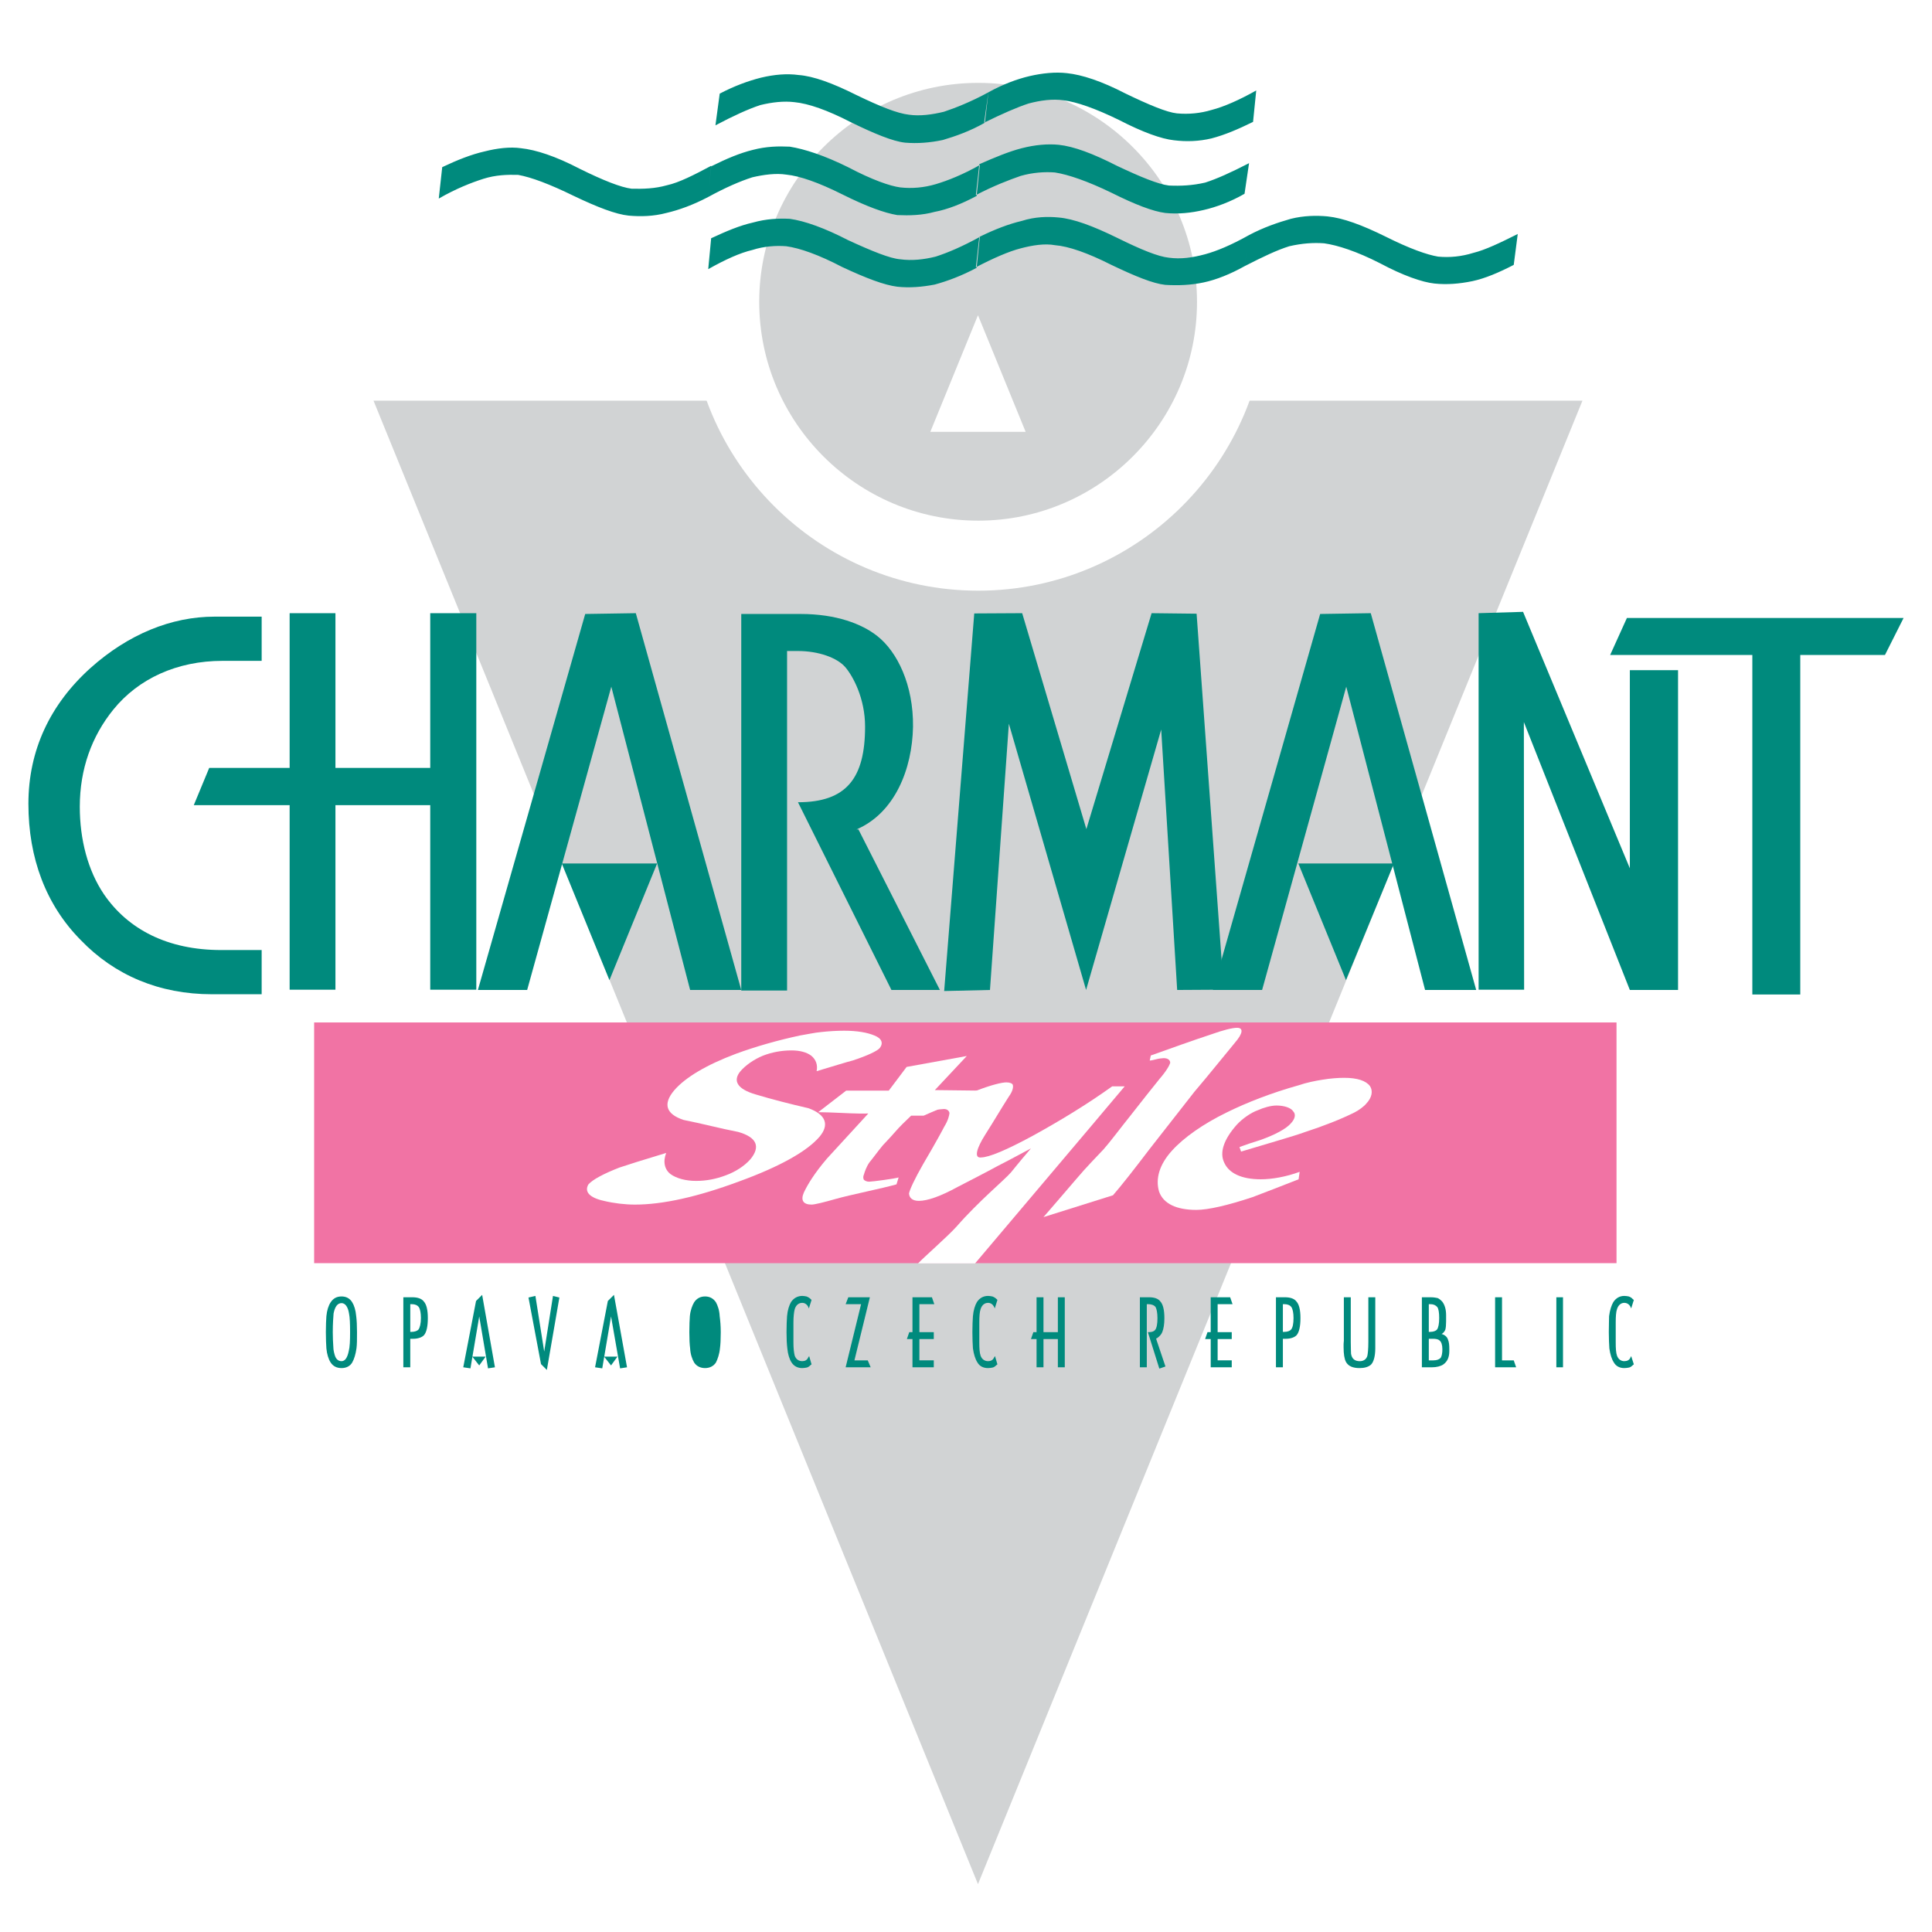 <?xml version="1.0" encoding="utf-8"?>
<!-- Generator: Adobe Illustrator 13.0.0, SVG Export Plug-In . SVG Version: 6.00 Build 14948)  -->
<!DOCTYPE svg PUBLIC "-//W3C//DTD SVG 1.0//EN" "http://www.w3.org/TR/2001/REC-SVG-20010904/DTD/svg10.dtd">
<svg version="1.0" id="Layer_1" xmlns="http://www.w3.org/2000/svg" xmlns:xlink="http://www.w3.org/1999/xlink" x="0px" y="0px"
	 width="192.756px" height="192.756px" viewBox="0 0 192.756 192.756" enable-background="new 0 0 192.756 192.756"
	 xml:space="preserve">
<g>
	<polygon fill-rule="evenodd" clip-rule="evenodd" fill="#FFFFFF" points="0,0 192.756,0 192.756,192.756 0,192.756 0,0 	"/>
	<polygon fill-rule="evenodd" clip-rule="evenodd" fill="#D1D3D4" points="97.573,187.98 37.266,39.976 157.881,39.976 
		97.573,187.98 	"/>
	<polygon fill-rule="evenodd" clip-rule="evenodd" fill="#F173A4" points="31.341,102.01 161.281,102.01 161.281,126.026 
		31.341,126.026 31.341,102.01 	"/>
	<path fill-rule="evenodd" clip-rule="evenodd" fill="#FFFFFF" d="M129.561,117.658c-1.461,0.584-3.135,1.222-4.597,1.78
		c-2.471,0.823-4.437,1.274-5.605,1.274c-1.966,0-3.294-0.61-3.72-1.833c-0.371-1.275,0.027-2.683,1.275-4.064
		c1.196-1.328,3.136-2.684,5.474-3.826c2.045-1.009,4.516-1.966,7.173-2.709c0.771-0.266,1.7-0.452,2.391-0.559
		c0.771-0.133,1.595-0.186,2.152-0.186c1.328,0,2.179,0.292,2.577,0.823c0.318,0.479,0.212,1.143-0.372,1.754
		c-0.213,0.266-0.744,0.664-1.169,0.876c-1.328,0.664-3.082,1.355-4.968,1.967c-1.09,0.398-3.269,1.009-6.35,1.939l-0.16-0.452
		c0.559-0.213,1.355-0.479,2.046-0.69c1.515-0.531,2.63-1.143,3.082-1.674c0.398-0.426,0.531-0.877,0.239-1.195
		c-0.239-0.372-0.93-0.585-1.674-0.585c-0.558,0-1.302,0.213-1.887,0.479c-0.61,0.212-1.487,0.797-2.072,1.435
		c-1.302,1.461-1.753,2.789-1.248,3.799c0.478,1.062,1.753,1.647,3.64,1.647c1.115,0,2.497-0.239,3.879-0.744L129.561,117.658
		L129.561,117.658z"/>
	<path fill-rule="evenodd" clip-rule="evenodd" fill="#FFFFFF" d="M104.109,121.431c1.115-1.302,2.284-2.63,3.294-3.826
		c0.983-1.169,2.02-2.205,2.71-2.948c0.638-0.718,1.541-1.939,2.71-3.4c1.169-1.488,2.151-2.737,2.843-3.587
		c0.69-0.797,1.01-1.355,1.089-1.647c-0.026-0.292-0.266-0.451-0.664-0.451c-0.159,0-0.531,0.053-0.718,0.106
		c-0.212,0.053-0.505,0.132-0.664,0.132l0.106-0.504c2.02-0.718,4.065-1.462,6.084-2.126c1.116-0.398,2.046-0.637,2.523-0.637
		c0.639,0,0.611,0.531-0.212,1.487c-1.195,1.435-2.497,3.082-4.038,4.889c-1.435,1.833-2.923,3.745-4.49,5.738
		c-1.515,1.992-2.763,3.586-3.64,4.596L104.109,121.431L104.109,121.431z"/>
	<path fill-rule="evenodd" clip-rule="evenodd" fill="#FFFFFF" d="M97.866,115.479c0.797,0,2.55-0.744,5.153-2.151
		c2.71-1.488,5.42-3.136,7.943-4.941h1.249c-0.292,0.345-0.903,1.062-1.727,2.045c-0.797,0.957-1.275,1.515-1.275,1.515
		l-11.929,14.107h-5.686c0.505-0.559,2.949-2.684,3.853-3.693c2.231-2.551,4.755-4.622,5.42-5.393
		c0.266-0.319,0.664-0.824,1.089-1.329s0.771-0.903,0.903-1.062c-1.487,0.797-2.63,1.408-3.321,1.754
		c-1.169,0.638-2.577,1.354-4.011,2.099c-1.647,0.903-2.976,1.381-3.852,1.381c-0.638,0-0.957-0.292-0.983-0.743
		c0.08-0.398,0.558-1.435,1.408-2.923c1.302-2.205,1.993-3.507,2.099-3.72c0.425-0.69,0.504-1.142,0.531-1.381
		c-0.053-0.239-0.239-0.398-0.558-0.398c-0.159,0-0.452,0.053-0.611,0.053c-0.212,0.08-0.558,0.187-0.637,0.187l0.053-0.505
		c0.213-0.08,1.78-0.638,4.516-1.595c1.382-0.531,2.444-0.797,2.923-0.797c0.319,0,0.611,0.106,0.638,0.266
		c0.054,0.239-0.026,0.638-0.398,1.143c-0.797,1.249-1.541,2.524-2.338,3.772c-0.93,1.461-1.089,2.312-0.531,2.312H97.866
		L97.866,115.479z"/>
	<path fill-rule="evenodd" clip-rule="evenodd" fill="#FFFFFF" d="M81.633,110.963l2.789-2.151h4.251l1.78-2.364l6.004-1.09
		l-3.188,3.4l4.597,0.054l-5.712,2.497h-1.249c-0.531,0.505-1.143,1.089-1.621,1.647c-0.505,0.584-0.957,1.036-1.196,1.302
		c-0.531,0.638-0.957,1.248-1.355,1.727c-0.292,0.425-0.452,0.903-0.531,1.169c-0.106,0.239-0.08,0.398-0.027,0.531
		c0.08,0.106,0.292,0.213,0.532,0.213c0.319,0,2.683-0.319,2.949-0.425l-0.212,0.69c-1.381,0.398-4.596,1.036-6.083,1.461
		c-1.116,0.318-2.073,0.558-2.392,0.558c-0.797,0-1.116-0.398-0.771-1.195c0.372-0.797,1.063-1.939,2.312-3.4l4.118-4.49H86.07
		h-0.425c-0.744,0-2.896-0.133-3.932-0.133H81.633L81.633,110.963z"/>
	<path fill-rule="evenodd" clip-rule="evenodd" fill="#FFFFFF" d="M81.474,106.872c0.133-0.638-0.08-1.169-0.531-1.541
		c-0.452-0.346-1.142-0.531-1.966-0.531c-1.009,0-1.992,0.186-2.869,0.531c-0.903,0.372-1.727,0.956-2.231,1.541
		c-0.797,0.956-0.319,1.78,1.488,2.312c1.673,0.505,3.454,0.956,5.287,1.381c1.78,0.638,2.099,1.674,1.116,2.843
		c-1.222,1.435-3.932,2.976-8.023,4.463c-4.145,1.541-7.625,2.312-10.388,2.312c-1.01,0-2.125-0.133-3.108-0.372
		c-1.461-0.318-1.966-0.93-1.541-1.646c0.425-0.479,1.514-1.062,3.082-1.674c0.691-0.239,2.391-0.771,4.676-1.461
		c-0.345,0.876-0.159,1.674,0.452,2.125c0.558,0.398,1.461,0.664,2.523,0.664c1.037,0,1.993-0.186,2.976-0.558
		c0.956-0.346,1.859-0.93,2.444-1.595c1.036-1.248,0.664-2.204-1.222-2.736c-1.806-0.345-3.56-0.823-5.446-1.195
		c-1.753-0.584-2.072-1.594-0.93-2.949c1.116-1.301,3.241-2.55,6.137-3.64c1.939-0.717,4.171-1.354,6.403-1.832
		c0.664-0.106,1.487-0.293,2.125-0.346c0.717-0.08,1.515-0.133,2.285-0.133c1.329,0,2.338,0.186,3.029,0.479
		c0.744,0.292,0.903,0.771,0.532,1.248c-0.24,0.292-1.249,0.771-2.71,1.248C84.609,105.915,83.254,106.341,81.474,106.872
		L81.474,106.872z"/>
	<path fill-rule="evenodd" clip-rule="evenodd" fill="#008A7D" d="M35.619,132.907c0,0.691,0,1.249-0.053,1.621
		c-0.08,0.584-0.239,1.089-0.425,1.408c-0.213,0.372-0.611,0.558-1.063,0.558c-0.478,0-0.85-0.186-1.089-0.558
		c-0.212-0.319-0.372-0.824-0.425-1.408c-0.026-0.398-0.053-0.93-0.053-1.621c0-0.69,0.027-1.248,0.053-1.594
		c0.053-0.585,0.212-1.062,0.425-1.382c0.266-0.398,0.611-0.584,1.089-0.584c0.452,0,0.824,0.186,1.063,0.584
		c0.186,0.293,0.345,0.771,0.398,1.382C35.592,131.712,35.619,132.27,35.619,132.907L35.619,132.907L35.619,132.907z
		 M34.078,130.012c-0.398,0-0.664,0.346-0.797,1.036c-0.027,0.346-0.08,1.01-0.08,1.859c0,0.559,0.026,1.036,0.053,1.435
		c0,0.398,0.106,0.744,0.186,0.983c0.133,0.318,0.346,0.479,0.638,0.479c0.345,0,0.584-0.346,0.717-1.01
		c0.106-0.398,0.133-1.036,0.133-1.887c0-0.85-0.026-1.487-0.106-1.859C34.715,130.357,34.423,130.012,34.078,130.012
		L34.078,130.012z M40.932,136.414h-0.691v-6.986h0.903c0.505,0,0.93,0.132,1.143,0.425c0.266,0.292,0.398,0.85,0.398,1.646
		c0,0.851-0.133,1.408-0.372,1.7c-0.186,0.213-0.584,0.372-1.089,0.372h-0.292V136.414L40.932,136.414z M40.932,132.881h0.133
		c0.319,0,0.584-0.106,0.691-0.239c0.132-0.186,0.239-0.584,0.239-1.143c0-0.504-0.08-0.902-0.212-1.089
		c-0.133-0.186-0.372-0.292-0.69-0.292h-0.16V132.881L40.932,132.881z M47.813,131.34l-0.876,5.181l-0.718-0.106l1.275-6.615
		l0.611-0.61l1.275,7.226l-0.69,0.106L47.813,131.34L47.813,131.34z M47.813,136.229l-0.691-0.877h1.329L47.813,136.229
		L47.813,136.229z M53.418,129.294l0.877,5.553l0.876-5.553l0.638,0.16l-1.249,7.226l-0.584-0.584l-1.249-6.642L53.418,129.294
		L53.418,129.294z M60.964,131.34l-0.877,5.181l-0.717-0.106l1.275-6.615l0.611-0.61l1.302,7.226l-0.69,0.106L60.964,131.34
		L60.964,131.34z M60.964,136.229l-0.691-0.877h1.329L60.964,136.229L60.964,136.229z M71.91,132.907
		c0,0.691-0.027,1.249-0.08,1.621c-0.054,0.584-0.239,1.089-0.399,1.408c-0.239,0.372-0.638,0.558-1.089,0.558
		c-0.451,0-0.85-0.186-1.089-0.558c-0.186-0.319-0.372-0.824-0.398-1.408c-0.053-0.398-0.08-0.93-0.08-1.621
		c0-0.69,0.027-1.248,0.053-1.594c0.053-0.585,0.239-1.062,0.425-1.382c0.266-0.398,0.638-0.584,1.089-0.584
		c0.452,0,0.824,0.186,1.089,0.584c0.16,0.293,0.345,0.771,0.372,1.382C71.856,131.712,71.91,132.27,71.91,132.907L71.91,132.907
		L71.91,132.907z M70.342,130.012c-0.398,0-0.664,0.346-0.771,1.036c-0.053,0.346-0.106,1.01-0.106,1.859
		c0,0.559,0.026,1.036,0.053,1.435c0.026,0.398,0.106,0.744,0.212,0.983c0.133,0.318,0.345,0.479,0.611,0.479
		c0.345,0,0.585-0.346,0.744-1.01c0.08-0.398,0.133-1.036,0.133-1.887c0-0.85-0.053-1.487-0.133-1.859
		C70.979,130.357,70.714,130.012,70.342,130.012L70.342,130.012z M80.73,135.299l0.239,0.823l-0.106,0.08
		c-0.106,0.106-0.239,0.212-0.372,0.238c-0.133,0.027-0.319,0.054-0.452,0.054c-0.452,0-0.824-0.186-1.063-0.558
		c-0.212-0.319-0.372-0.824-0.425-1.408c-0.053-0.425-0.08-0.957-0.08-1.621s0.026-1.222,0.053-1.594
		c0.053-0.611,0.212-1.089,0.398-1.408c0.266-0.398,0.664-0.611,1.116-0.611c0.133,0,0.292,0.027,0.425,0.054
		c0.159,0.053,0.318,0.159,0.425,0.266l0.08,0.08l-0.266,0.85l-0.08-0.186c-0.133-0.239-0.345-0.372-0.584-0.372
		c-0.345,0-0.611,0.213-0.744,0.611c-0.08,0.292-0.133,0.77-0.133,1.354c0,0.106,0,0.292,0,0.505c0,0.239,0,0.398,0,0.451
		c0,0.106,0,0.266,0,0.505c0,0.213,0,0.398,0,0.531c0,0.585,0.053,1.036,0.133,1.329c0.132,0.345,0.398,0.531,0.744,0.531
		c0.266,0,0.478-0.106,0.584-0.346L80.73,135.299L80.73,135.299z M86.867,136.414H84.37l1.541-6.296H84.37l0.266-0.69h2.152
		l-1.541,6.296h1.329L86.867,136.414L86.867,136.414z M91.038,129.428h1.939l0.239,0.69h-1.488v2.789h1.435v0.691h-1.435v2.125
		h1.435v0.69h-2.125v-2.815H90.48l0.239-0.691h0.319V129.428L91.038,129.428z M99.273,135.299l0.239,0.823l-0.106,0.08
		c-0.105,0.106-0.238,0.212-0.372,0.238c-0.132,0.027-0.318,0.054-0.451,0.054c-0.479,0-0.851-0.186-1.062-0.558
		c-0.213-0.319-0.372-0.824-0.452-1.408c-0.027-0.425-0.053-0.957-0.053-1.621s0.026-1.222,0.053-1.594
		c0.053-0.611,0.212-1.089,0.399-1.408c0.265-0.398,0.637-0.611,1.115-0.611c0.133,0,0.292,0.027,0.425,0.054
		c0.16,0.053,0.319,0.159,0.426,0.266l0.079,0.08l-0.266,0.85l-0.079-0.186c-0.134-0.239-0.346-0.372-0.585-0.372
		c-0.346,0-0.611,0.213-0.744,0.611c-0.106,0.292-0.133,0.77-0.133,1.354c0,0.106,0,0.292,0,0.505c0,0.239,0,0.398,0,0.451
		c0,0.106,0,0.266,0,0.505c0,0.213,0,0.398,0,0.531c0,0.585,0.026,1.036,0.133,1.329c0.133,0.345,0.398,0.531,0.744,0.531
		c0.266,0,0.479-0.106,0.585-0.346L99.273,135.299L99.273,135.299z M103.418,133.599h-0.558l0.239-0.691h0.318v-3.479h0.691v3.479
		h1.435v-3.479h0.69v6.986h-0.69v-2.815h-1.435v2.815h-0.691V133.599L103.418,133.599z M115.427,133.492l-0.08,0.079l0.93,2.764
		l-0.61,0.212l-1.143-3.64h0.133c0.266,0,0.479-0.079,0.585-0.212c0.159-0.187,0.238-0.611,0.238-1.169
		c0-0.531-0.079-0.93-0.186-1.116c-0.133-0.186-0.398-0.292-0.718-0.292h-0.159v6.296h-0.69v-6.986h0.903
		c0.531,0,0.93,0.132,1.143,0.425c0.266,0.292,0.398,0.85,0.398,1.674c0,0.584-0.08,1.062-0.213,1.381
		c-0.08,0.213-0.266,0.426-0.531,0.611V133.492L115.427,133.492z M120.793,129.428h1.939l0.239,0.69h-1.487v2.789h1.407v0.691
		h-1.407v2.125h1.407v0.69h-2.099v-2.815h-0.558l0.239-0.691h0.318V129.428L120.793,129.428z M127.993,136.414h-0.691v-6.986h0.904
		c0.504,0,0.93,0.132,1.142,0.425c0.266,0.292,0.398,0.85,0.398,1.646c0,0.851-0.133,1.408-0.372,1.7
		c-0.186,0.213-0.584,0.372-1.089,0.372h-0.292V136.414L127.993,136.414z M127.993,132.881h0.133c0.346,0,0.584-0.106,0.69-0.239
		c0.159-0.186,0.239-0.584,0.239-1.143c0-0.504-0.08-0.902-0.213-1.089c-0.133-0.186-0.371-0.292-0.69-0.292h-0.159V132.881
		L127.993,132.881z M137.212,129.428v4.41v0.69c0,0.771-0.16,1.354-0.425,1.62c-0.266,0.239-0.665,0.346-1.143,0.346
		c-0.664,0-1.116-0.186-1.355-0.611c-0.159-0.292-0.238-0.797-0.238-1.461c0-0.08,0-0.187,0-0.318c0-0.16,0.026-0.266,0.026-0.319
		v-4.356h0.69v4.463c0,0.611,0.026,1.036,0.026,1.169c0.08,0.505,0.372,0.744,0.877,0.744c0.372,0,0.638-0.187,0.744-0.505
		c0.053-0.213,0.106-0.69,0.106-1.435v-4.437H137.212L137.212,129.428z M142.552,132.881h0.133c0.346,0,0.585-0.106,0.691-0.239
		c0.132-0.186,0.212-0.584,0.212-1.143c0-0.504-0.053-0.902-0.186-1.089c-0.16-0.186-0.372-0.292-0.691-0.292h-0.159V132.881
		L142.552,132.881z M142.552,135.724h0.292h0.16c0.372,0,0.61-0.106,0.743-0.266c0.106-0.186,0.159-0.479,0.159-0.85
		c0-0.426-0.105-0.744-0.292-0.877c-0.106-0.106-0.345-0.16-0.61-0.16h-0.452V135.724L142.552,135.724z M142.897,136.414h-1.036
		v-6.986h0.876c0.319,0,0.559,0.053,0.691,0.079c0.133,0.053,0.318,0.187,0.478,0.372c0.239,0.319,0.372,0.771,0.372,1.328v0.638
		c0,0.346-0.026,0.638-0.079,0.824c-0.08,0.186-0.213,0.345-0.372,0.425c0.318,0.079,0.558,0.292,0.638,0.558
		c0.106,0.239,0.133,0.558,0.133,0.93v0.213c0,0.61-0.187,1.036-0.585,1.328c-0.266,0.187-0.69,0.292-1.142,0.292H142.897
		L142.897,136.414z M151.266,136.414h-2.099v-6.986h0.69v6.296h1.169L151.266,136.414L151.266,136.414z M155.277,129.428h0.664
		v6.986h-0.664V129.428L155.277,129.428z M162.743,135.299l0.266,0.823l-0.106,0.08c-0.106,0.106-0.239,0.212-0.372,0.238
		c-0.133,0.027-0.318,0.054-0.479,0.054c-0.451,0-0.823-0.186-1.036-0.558c-0.212-0.319-0.371-0.824-0.451-1.408
		c-0.026-0.425-0.054-0.957-0.054-1.621s0.027-1.222,0.027-1.594c0.079-0.611,0.238-1.089,0.425-1.408
		c0.266-0.398,0.638-0.611,1.089-0.611c0.16,0,0.319,0.027,0.452,0.054c0.159,0.053,0.318,0.159,0.398,0.266l0.106,0.08l-0.266,0.85
		l-0.08-0.186c-0.133-0.239-0.346-0.372-0.611-0.372c-0.318,0-0.584,0.213-0.717,0.611c-0.106,0.292-0.133,0.77-0.133,1.354
		c0,0.106,0,0.292,0,0.505c0,0.239,0,0.398,0,0.451c0,0.106,0,0.266,0,0.505c0,0.213,0,0.398,0,0.531
		c0,0.585,0.026,1.036,0.133,1.329c0.133,0.345,0.398,0.531,0.717,0.531c0.293,0,0.505-0.106,0.611-0.346L162.743,135.299
		L162.743,135.299z"/>
	<path fill-rule="evenodd" clip-rule="evenodd" fill="#008A7D" d="M70.289,136.175c-0.797,0-1.408-1.435-1.408-3.214
		c0-1.78,0.611-3.215,1.408-3.215c0.771,0,1.381,1.435,1.381,3.215C71.67,134.74,71.06,136.175,70.289,136.175L70.289,136.175z"/>
	<polygon fill-rule="evenodd" clip-rule="evenodd" fill="#008A7D" points="60.804,97.786 56.049,86.15 65.56,86.15 60.804,97.786 	
		"/>
	<polygon fill-rule="evenodd" clip-rule="evenodd" fill="#008A7D" points="134.289,97.786 129.534,86.15 139.071,86.15 
		134.289,97.786 	"/>
	<polygon fill-rule="evenodd" clip-rule="evenodd" fill="#008A7D" points="162.61,98.769 152.036,72.042 152.062,98.742 
		147.521,98.742 147.521,61.177 151.956,61.044 162.61,86.628 162.61,66.862 167.419,66.862 167.419,98.769 162.61,98.769 	"/>
	<path fill-rule="evenodd" clip-rule="evenodd" fill="#008A7D" d="M85.645,82.749l8.129,16.02h-4.835l-9.325-18.729
		c4.808,0,6.695-2.364,6.695-7.545c0-2.843-1.222-5.048-1.966-5.924c-0.823-0.957-2.683-1.621-4.755-1.621h-1.062v33.873h-4.57
		V61.256h5.925c3.533,0,6.11,0.983,7.651,2.205c1.993,1.567,3.613,4.888,3.56,9.059c-0.08,4.198-1.806,8.582-5.632,10.229H85.645
		L85.645,82.749z"/>
	<polygon fill-rule="evenodd" clip-rule="evenodd" fill="#008A7D" points="179.613,65.348 179.613,99.221 174.831,99.221 
		174.831,65.348 160.645,65.348 162.317,61.655 189.921,61.655 188.062,65.348 179.613,65.348 	"/>
	<polygon fill-rule="evenodd" clip-rule="evenodd" fill="#008A7D" points="108.359,98.769 100.655,72.202 98.769,98.769 
		94.2,98.875 97.201,61.203 101.983,61.177 108.387,82.723 114.896,61.177 119.385,61.229 122.095,98.742 117.446,98.769 
		115.852,72.786 108.359,98.769 	"/>
	<polygon fill-rule="evenodd" clip-rule="evenodd" fill="#008A7D" points="60.99,68.509 52.595,98.769 47.68,98.769 58.387,61.256 
		63.435,61.177 73.955,98.769 68.854,98.769 60.99,68.509 	"/>
	<polygon fill-rule="evenodd" clip-rule="evenodd" fill="#008A7D" points="134.316,68.509 125.921,98.769 121.006,98.769 
		131.712,61.256 136.761,61.177 147.281,98.769 142.18,98.769 134.316,68.509 	"/>
	<polygon fill-rule="evenodd" clip-rule="evenodd" fill="#008A7D" points="28.897,80.332 19.333,80.332 20.874,76.612 
		28.897,76.612 28.897,61.177 33.467,61.177 33.467,76.612 42.925,76.612 42.925,61.177 47.521,61.177 47.521,98.742 42.925,98.742 
		42.925,80.332 33.467,80.332 33.467,98.742 28.897,98.742 28.897,80.332 	"/>
	<path fill-rule="evenodd" clip-rule="evenodd" fill="#008A7D" d="M2.834,80.199c0-5.367,2.179-9.936,6.19-13.549
		c3.772-3.374,8.076-5.127,12.38-5.127h4.702v4.41h-3.905c-4.543,0-8.395,1.78-10.893,4.862c-2.152,2.657-3.347,5.924-3.347,9.697
		c0,3.241,0.796,6.35,2.417,8.741c2.392,3.48,6.323,5.553,11.69,5.553h4.038v4.41h-4.968c-5.233,0-9.697-1.887-13.071-5.394
		C4.588,90.294,2.834,85.618,2.834,80.199L2.834,80.199z"/>
	
		<path fill-rule="evenodd" clip-rule="evenodd" fill="#D1D3D4" stroke="#FFFFFF" stroke-width="6.987" stroke-miterlimit="2.613" d="
		M97.6,4.775c-13.974,0-25.345,11.371-25.345,25.345c0,13.948,11.371,25.319,25.345,25.319c13.948,0,25.319-11.371,25.319-25.319
		C122.919,16.146,111.548,4.775,97.6,4.775L97.6,4.775z"/>
	<path fill-rule="evenodd" clip-rule="evenodd" fill="#008A7D" d="M125.018,12.161c-1.461,0.717-2.816,1.302-4.145,1.647
		c-1.222,0.292-2.497,0.345-3.746,0.186c-1.249-0.133-3.108-0.797-5.473-2.019c-2.392-1.169-4.251-1.807-5.526-1.966
		c-1.115-0.16-2.311,0-3.507,0.318c-1.143,0.372-2.656,1.036-4.437,1.913l0.425-3.028c1.435-0.797,2.869-1.329,4.118-1.621
		c1.275-0.292,2.551-0.425,3.72-0.292c1.514,0.159,3.453,0.797,5.818,2.019c2.364,1.143,4.144,1.886,5.153,1.993
		c1.169,0.106,2.338,0,3.48-0.346c1.223-0.318,2.736-0.982,4.437-1.939L125.018,12.161L125.018,12.161z M98.264,12.24
		c-1.487,0.85-2.948,1.355-4.197,1.727c-1.249,0.265-2.524,0.372-3.772,0.265c-1.222-0.132-3.082-0.903-5.419-2.045
		c-2.312-1.195-4.224-1.86-5.606-1.993c-1.062-0.132-2.232,0-3.427,0.292c-1.195,0.398-2.657,1.062-4.463,2.019l0.425-3.162
		c1.408-0.744,2.843-1.275,4.118-1.594c1.329-0.319,2.604-0.425,3.746-0.266c1.488,0.106,3.427,0.823,5.765,1.993
		c2.418,1.169,4.091,1.833,5.234,1.966c1.089,0.159,2.311,0,3.507-0.292c1.116-0.372,2.683-0.983,4.437-1.939L98.264,12.24
		L98.264,12.24z"/>
	<path fill-rule="evenodd" clip-rule="evenodd" fill="#008A7D" d="M124.167,19.333c-1.381,0.797-2.815,1.329-4.091,1.621
		c-1.249,0.292-2.524,0.425-3.826,0.292c-1.222-0.16-2.976-0.824-5.366-2.019c-2.364-1.143-4.277-1.807-5.632-2.02
		c-1.01-0.08-2.232,0-3.428,0.346c-1.143,0.398-2.684,0.983-4.463,1.913l0.345-3.082c1.567-0.691,2.976-1.275,4.225-1.594
		c1.328-0.345,2.604-0.452,3.692-0.345c1.515,0.159,3.428,0.877,5.818,2.099c2.418,1.143,4.118,1.833,5.181,1.966
		c1.195,0.053,2.338,0,3.613-0.292c1.169-0.372,2.577-1.01,4.384-1.939L124.167,19.333L124.167,19.333z M97.44,19.546
		c-1.488,0.797-2.922,1.355-4.197,1.594c-1.249,0.345-2.498,0.372-3.72,0.319c-1.275-0.212-3.055-0.85-5.499-2.072
		c-2.338-1.169-4.224-1.833-5.579-1.966c-1.01-0.159-2.232,0-3.375,0.266c-1.249,0.398-2.709,1.036-4.41,1.966l0.292-3.055
		c1.541-0.77,2.869-1.329,4.171-1.647c1.328-0.346,2.524-0.372,3.667-0.319c1.514,0.239,3.507,0.903,5.818,2.046
		c2.417,1.275,4.197,1.886,5.207,2.019c1.169,0.132,2.364,0.026,3.534-0.319c1.249-0.372,2.709-0.957,4.41-1.913L97.44,19.546
		L97.44,19.546z M70.661,19.652c-1.514,0.797-2.922,1.302-4.171,1.594c-1.302,0.345-2.577,0.372-3.772,0.266
		c-1.275-0.133-3.082-0.824-5.473-1.966c-2.391-1.169-4.224-1.86-5.552-2.099c-1.089-0.026-2.231,0-3.48,0.398
		c-1.169,0.372-2.736,0.983-4.437,1.966l0.345-3.135c1.514-0.718,2.922-1.275,4.224-1.568c1.249-0.319,2.551-0.478,3.64-0.319
		c1.488,0.16,3.454,0.797,5.845,2.046c2.365,1.169,4.118,1.86,5.181,1.992c1.169,0.027,2.312,0,3.534-0.345
		c1.222-0.266,2.709-1.036,4.41-1.939L70.661,19.652L70.661,19.652z"/>
	<path fill-rule="evenodd" clip-rule="evenodd" fill="#008A7D" d="M151.026,26.427c-1.487,0.77-2.869,1.355-4.117,1.621
		c-1.275,0.266-2.551,0.372-3.8,0.239c-1.222-0.133-3.135-0.797-5.419-2.019c-2.338-1.195-4.251-1.807-5.579-1.993
		c-1.09-0.08-2.205,0-3.48,0.292c-1.195,0.372-2.604,1.036-4.464,1.992l0.452-3.108c1.461-0.771,2.869-1.249,4.171-1.621
		c1.275-0.319,2.551-0.346,3.666-0.239c1.541,0.16,3.428,0.85,5.792,2.019c2.391,1.196,4.118,1.807,5.233,1.993
		c1.143,0.106,2.312,0,3.507-0.372c1.196-0.292,2.684-1.009,4.438-1.886L151.026,26.427L151.026,26.427z M124.167,26.56
		c-1.381,0.771-2.815,1.355-4.091,1.621c-1.249,0.266-2.524,0.319-3.826,0.239c-1.222-0.133-2.976-0.85-5.366-1.992
		c-2.364-1.196-4.277-1.86-5.632-1.966c-1.01-0.186-2.232,0-3.428,0.319c-1.143,0.292-2.684,0.957-4.463,1.886l0.345-3.028
		c1.567-0.771,2.976-1.302,4.225-1.594c1.328-0.425,2.604-0.452,3.692-0.345c1.515,0.133,3.428,0.85,5.818,2.019
		c2.418,1.195,4.118,1.886,5.181,1.992c1.195,0.16,2.338,0,3.613-0.345c1.169-0.319,2.577-0.903,4.384-1.913L124.167,26.56
		L124.167,26.56z M97.44,26.719c-1.488,0.797-2.922,1.329-4.197,1.674c-1.249,0.239-2.498,0.345-3.72,0.212
		c-1.275-0.159-3.055-0.823-5.499-1.966c-2.338-1.222-4.224-1.887-5.579-2.072c-1.01-0.08-2.232,0-3.375,0.372
		c-1.249,0.292-2.709,0.957-4.41,1.913l0.292-3.082c1.541-0.718,2.869-1.275,4.171-1.567c1.328-0.372,2.524-0.425,3.667-0.372
		c1.514,0.212,3.507,0.93,5.818,2.125c2.417,1.116,4.197,1.833,5.207,1.913c1.169,0.159,2.364,0.026,3.534-0.266
		c1.249-0.398,2.709-1.036,4.41-1.966L97.44,26.719L97.44,26.719z"/>
	<polygon fill-rule="evenodd" clip-rule="evenodd" fill="#FFFFFF" points="97.573,31.448 92.818,43.084 102.329,43.084 
		97.573,31.448 	"/>
</g>
</svg>
